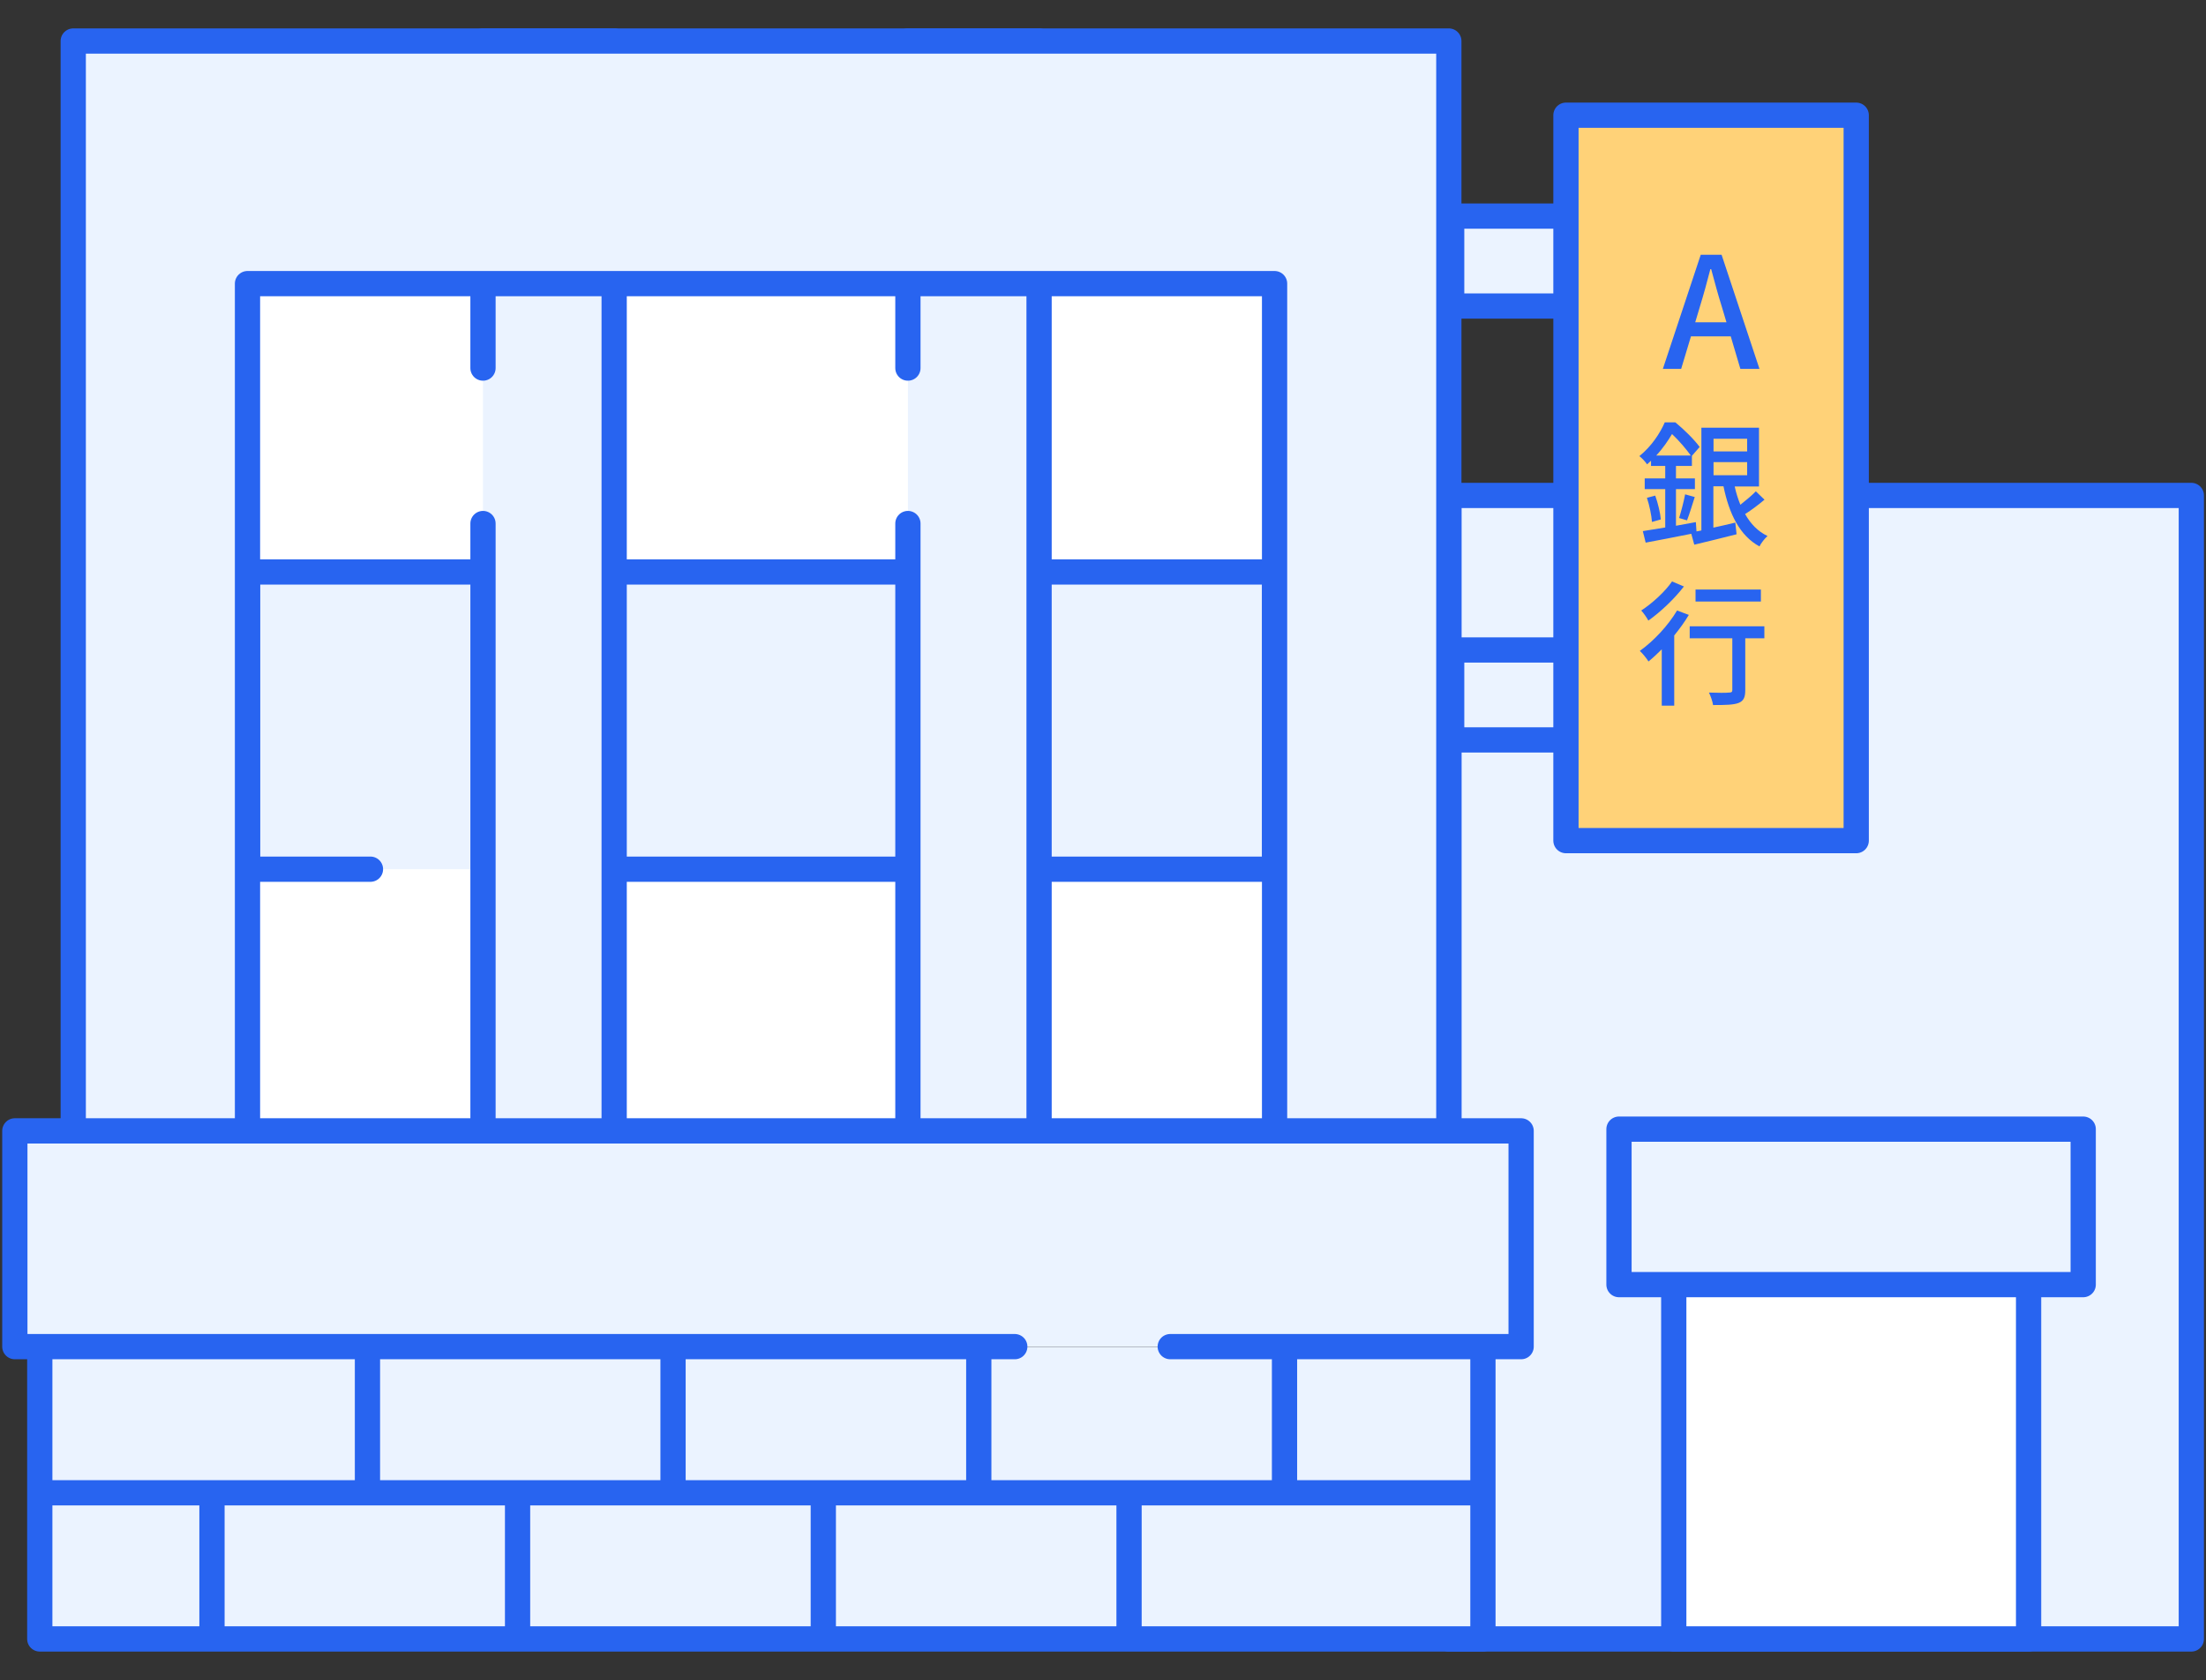 <?xml version="1.0" encoding="UTF-8"?><svg id="_レイヤー_1" xmlns="http://www.w3.org/2000/svg" viewBox="0 0 139.76 106.45"><rect x="0" y="0" width="139.76" height="106.45" fill="#333333" stroke="none"/><defs><style>.cls-1,.cls-2,.cls-3,.cls-4,.cls-5,.cls-6{stroke:#2864f0;stroke-linecap:round;stroke-linejoin:round;stroke-width:1.6px;}.cls-1,.cls-3{fill:none;}.cls-1,.cls-5{stroke-dasharray:0 0 131.33 9.85;}.cls-2,.cls-5,.cls-6,.cls-7{fill:#ebf3ff;}.cls-4,.cls-6{stroke-dasharray:0 0 131.33 13.13;}.cls-4,.cls-8{fill:#fff;}.cls-9{fill:#2864f0;}.cls-9,.cls-8,.cls-10,.cls-7{stroke-width:0px;}.cls-10{fill:#ffd278;}</style></defs><rect class="cls-8" x="15.68" y="17.97" width="65.07" height="53.69"/><rect class="cls-7" x="91.79" y="31.39" width="47.04" height="72.45"/><rect class="cls-3" x="91.79" y="31.39" width="47.04" height="72.45"/><rect class="cls-5" x="15.68" y="36.24" width="65.07" height="18.83"/><rect class="cls-5" x="30.6" y="2.6" width="8.31" height="72.64"/><rect class="cls-5" x="57.52" y="2.6" width="8.31" height="72.64"/><polygon class="cls-7" points="80.75 2.6 15.68 2.6 4.64 2.6 4.64 17.97 4.64 75.23 15.68 75.23 15.68 17.97 80.75 17.97 80.75 75.23 91.79 75.23 91.79 17.97 91.79 2.6 80.75 2.6"/><polygon class="cls-3" points="4.64 2.6 4.64 17.97 4.64 75.23 15.68 75.23 15.68 17.97 80.75 17.97 80.75 75.23 91.79 75.23 91.79 17.97 91.79 2.6 80.75 2.6 15.68 2.6 4.64 2.6"/><polyline class="cls-5" points="93.95 85.33 93.95 103.84 2.52 103.84 2.52 85.33"/><line class="cls-5" x1="2.52" y1="81.52" x2="93.95" y2="81.52"/><rect class="cls-4" x="106.04" y="79.42" width="22.48" height="24.42"/><line class="cls-1" x1="2.91" y1="94.58" x2="93.77" y2="94.58"/><line class="cls-1" x1="42.64" y1="85.33" x2="42.64" y2="94.52"/><line class="cls-1" x1="23.28" y1="85.33" x2="23.28" y2="94.52"/><line class="cls-1" x1="81.38" y1="85.33" x2="81.38" y2="94.52"/><line class="cls-1" x1="62.01" y1="85.33" x2="62.01" y2="94.52"/><line class="cls-1" x1="32.79" y1="95.18" x2="32.79" y2="103.71"/><line class="cls-1" x1="13.43" y1="95.18" x2="13.43" y2="103.71"/><line class="cls-1" x1="71.53" y1="95.18" x2="71.53" y2="103.71"/><line class="cls-1" x1="52.16" y1="95.18" x2="52.16" y2="103.71"/><rect class="cls-2" x="91.97" y="13.69" width="12.57" height="5.7"/><rect class="cls-2" x="91.97" y="41.18" width="12.57" height="5.7"/><rect class="cls-8" x="99.21" y="7.3" width="18.39" height="45.96"/><rect class="cls-10" x="99.21" y="7.3" width="18.39" height="45.96"/><rect class="cls-3" x="99.21" y="7.3" width="18.39" height="45.96"/><path class="cls-9" d="m107.75,16.14h1.32l2.4,7.23h-1.21l-.61-2.06h-2.52l-.62,2.06h-1.16l2.4-7.23Zm-.35,4.28h1.98l-.29-.97c-.25-.79-.46-1.59-.68-2.4h-.05c-.21.82-.43,1.62-.67,2.4l-.29.97Z"/><path class="cls-9" d="m111.8,31.65c-.38.32-.84.67-1.24.92.35.62.81,1.1,1.42,1.39-.17.15-.41.45-.51.66-1.25-.68-1.92-2.06-2.28-3.81h-.64v2.62c.44-.09.92-.21,1.39-.32l.08.74c-.92.23-1.9.48-2.68.66l-.19-.69c-1.03.21-2.1.41-2.89.56l-.18-.73c.39-.06.88-.14,1.42-.23v-2.43h-1.3v-.68h1.3v-.79h-.9v-.33c-.08.08-.16.15-.25.23-.11-.17-.35-.42-.49-.52.78-.63,1.32-1.47,1.61-2.14h.67c.55.45,1.21,1.1,1.54,1.56l-.49.56v.64h-1.01v.79h1.2v.68h-1.2v2.32c.42-.08.84-.15,1.26-.23l.04.59.31-.06v-6.51h3.65v3.72h-1.54c.09.41.21.79.36,1.16.34-.27.73-.59.98-.85l.55.53Zm-6.93-.24c.17.48.32,1.1.35,1.5l-.56.16c-.03-.42-.16-1.05-.32-1.53l.53-.14Zm2.25-2.55c-.27-.38-.75-.95-1.19-1.36-.25.42-.57.9-1,1.36h2.19Zm-.74,3.96c.13-.42.3-1.06.38-1.5l.61.17c-.16.5-.34,1.1-.49,1.48l-.5-.15Zm2.18-5.02v.8h2.13v-.8h-2.13Zm0,2.31h2.13v-.83h-2.13v.83Z"/><path class="cls-9" d="m107,38.95c-.26.44-.58.88-.93,1.31v4.45h-.79v-3.57c-.28.28-.57.55-.84.77-.1-.17-.38-.52-.55-.67.87-.62,1.79-1.6,2.36-2.56l.75.28Zm-.32-1.79c-.58.76-1.47,1.61-2.25,2.16-.09-.18-.31-.49-.45-.64.71-.46,1.53-1.22,1.95-1.84l.76.32Zm5.12,3.28h-1.23v3.29c0,.45-.1.68-.43.81-.32.12-.82.13-1.61.13-.03-.23-.15-.56-.26-.79.55.02,1.12.02,1.27,0,.16,0,.21-.04.21-.16v-3.28h-2.7v-.76h4.73v.76Zm-.24-2.33h-4.14v-.76h4.14v.76Z"/><rect class="cls-6" x="102.57" y="71.54" width="29.41" height="9.85"/><rect class="cls-5" x=".94" y="71.65" width="95.43" height="13.67"/></svg>